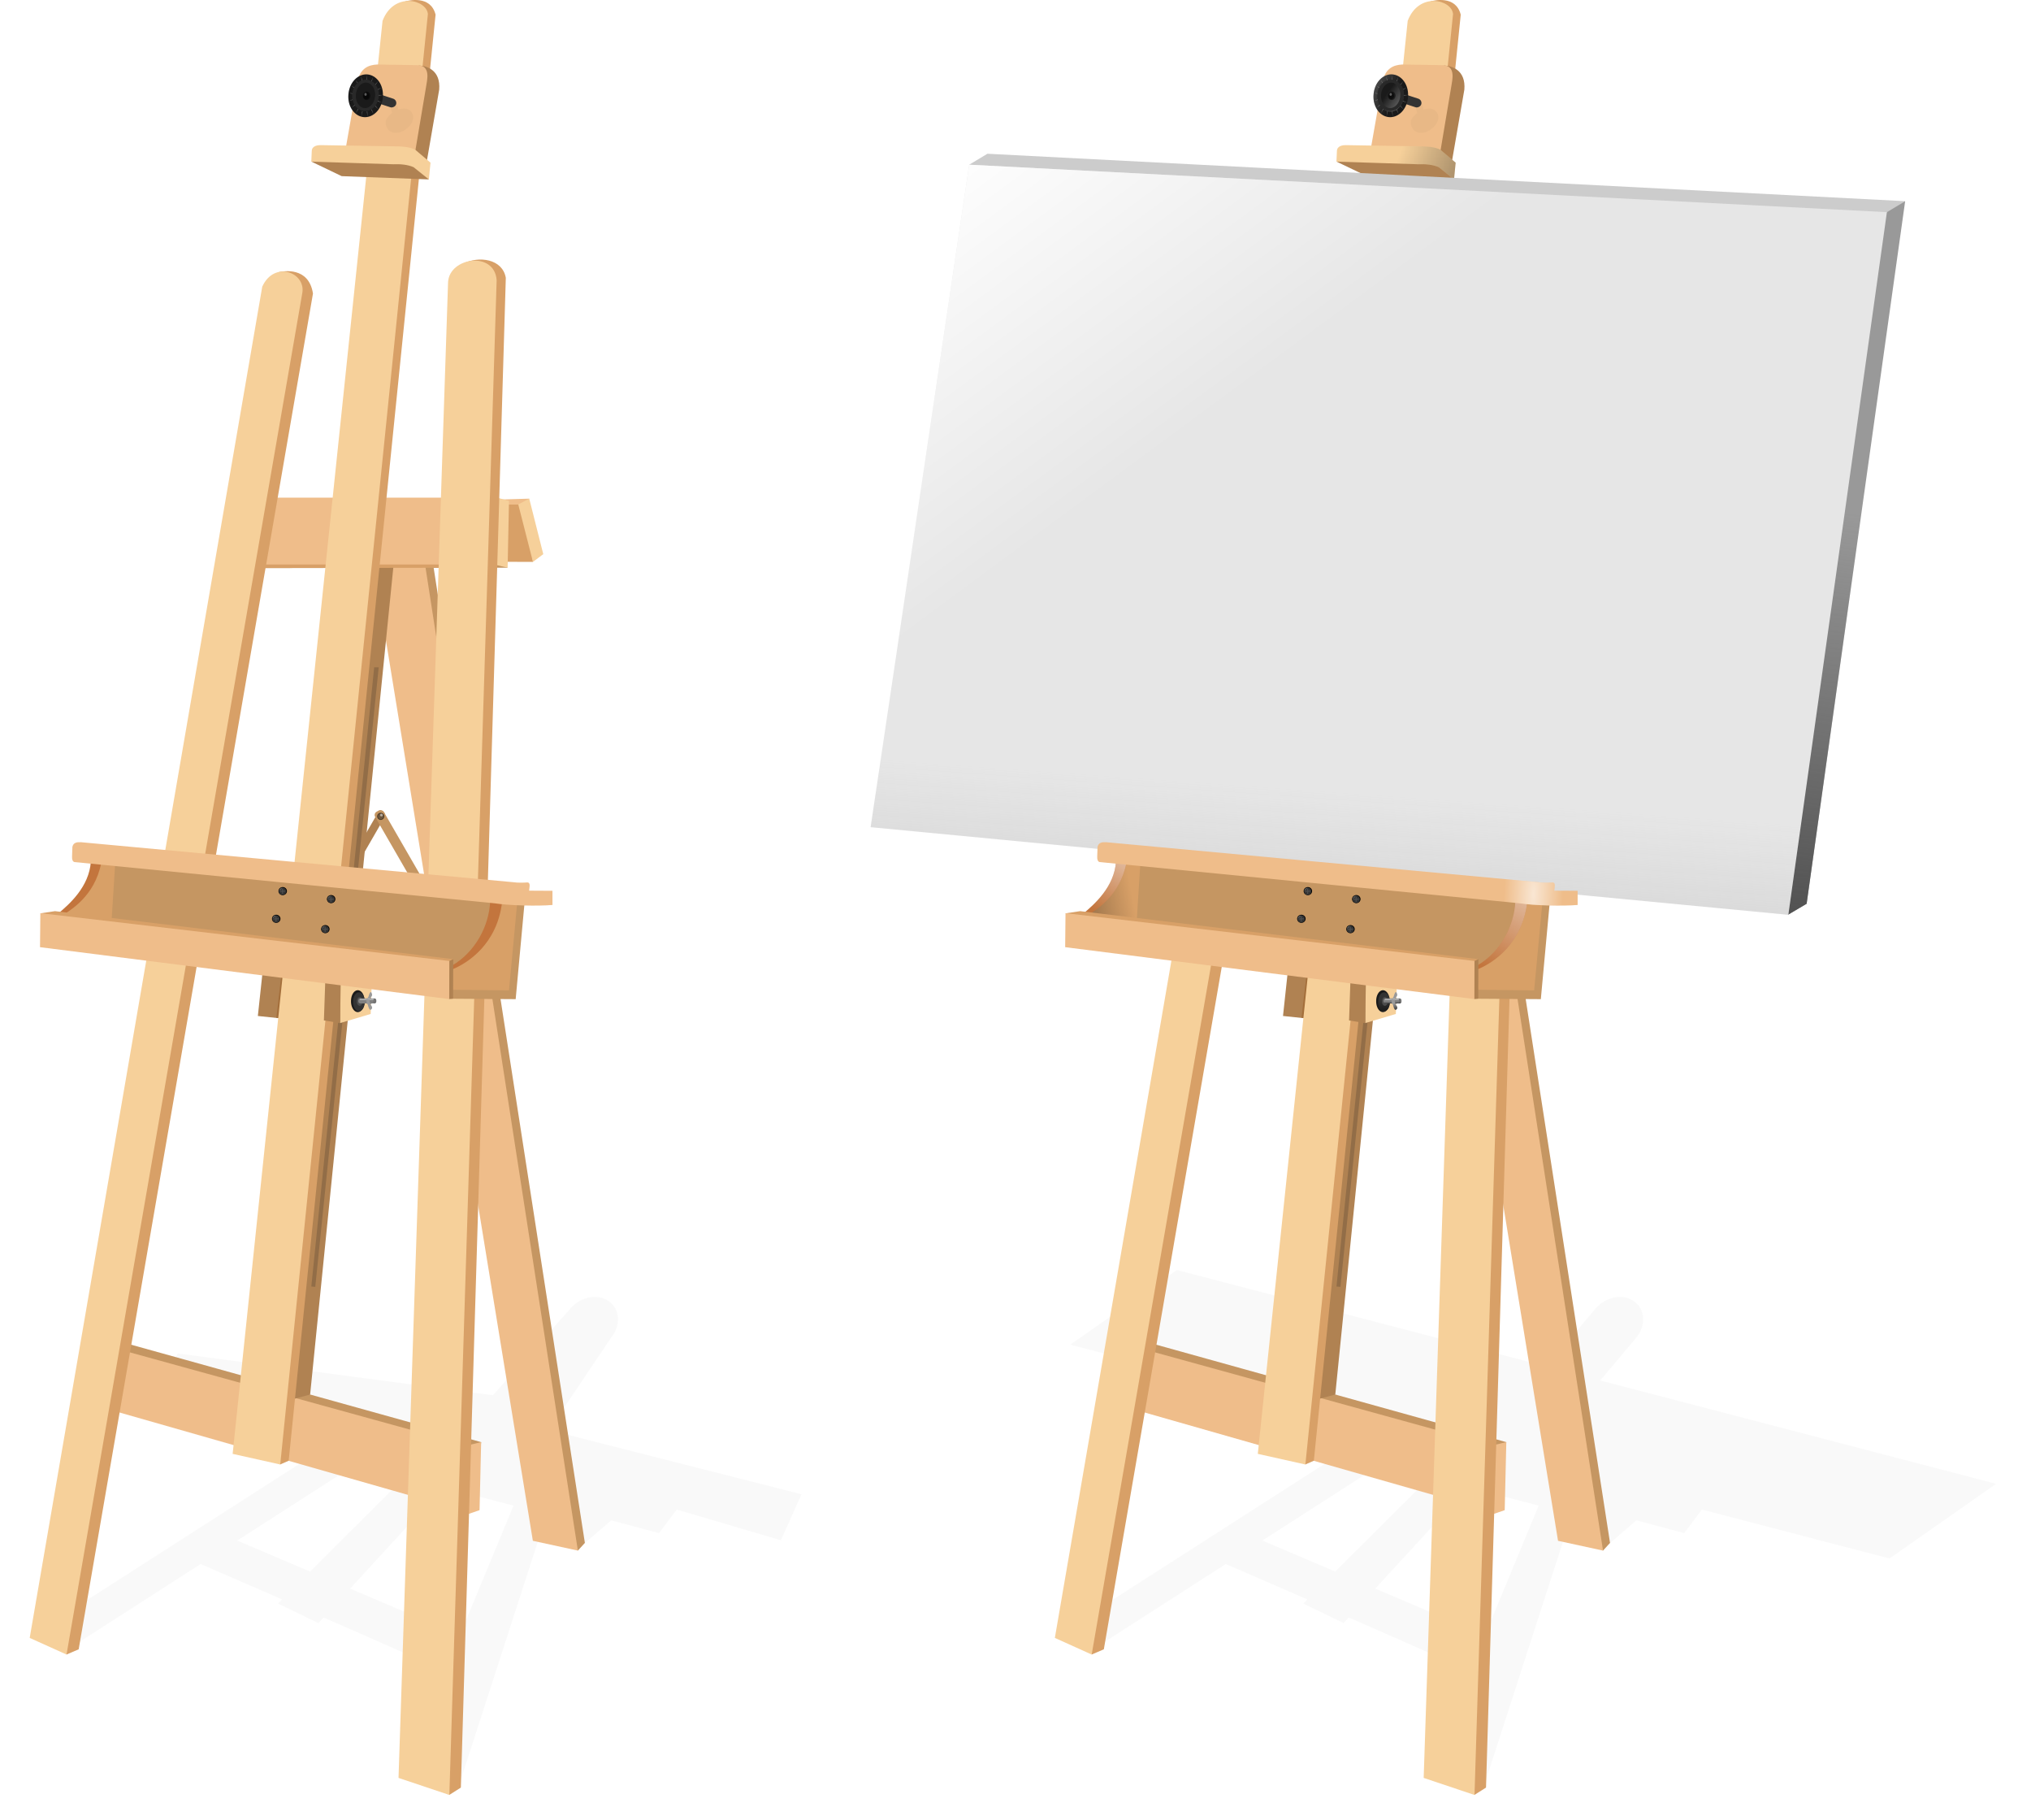 <svg xmlns="http://www.w3.org/2000/svg" xmlns:xlink="http://www.w3.org/1999/xlink" id="svg2" viewBox="0 0 1112.7 996.79" version="1.1"><defs id="defs4"><linearGradient id="linearGradient3214" y2="467.36" gradientUnits="userSpaceOnUse" y1="523.36" x2="324" x1="320"><stop id="stop3210" offset="0" stop-color="#b3b3b3"/><stop id="stop3212" offset="1" stop-color="#b3b3b3" stop-opacity="0"/></linearGradient><linearGradient id="linearGradient3994" y2="316.26" gradientUnits="userSpaceOnUse" y1="550.32" x2="619.43" x1="586.19"><stop id="stop3990" offset="0" stop-color="#4d4d4d"/><stop id="stop3992" offset="1" stop-color="#4d4d4d" stop-opacity="0"/></linearGradient><linearGradient id="linearGradient4134-4"><stop id="stop4136-5" offset="0" stop-color="#1a1a1a"/><stop id="stop4138-5" offset="1" stop-color="#1a1a1a" stop-opacity="0"/></linearGradient><linearGradient id="linearGradient4140-2" y2="584.42" xlink:href="#linearGradient4134-4" gradientUnits="userSpaceOnUse" y1="592.42" x2="353.75" x1="354.19"/><linearGradient id="linearGradient4105-4"><stop id="stop4107-8" offset="0" stop-color="#000"/><stop id="stop4109-8" offset="1" stop-color="#000" stop-opacity="0"/></linearGradient><linearGradient id="linearGradient4111-9" y2="585.73" xlink:href="#linearGradient4105-4" gradientUnits="userSpaceOnUse" y1="587.54" gradientTransform="translate(64.316 101.98) scale(.821)" x2="358.28" x1="358.28"/><linearGradient id="linearGradient4121-1" y2="586.71" xlink:href="#linearGradient4105-4" gradientUnits="userSpaceOnUse" y1="593.5" gradientTransform="translate(64.316 101.98) scale(.821)" x2="362.23" x1="363.59"/><linearGradient id="linearGradient3204" y2="278.79" gradientUnits="userSpaceOnUse" y1="114.03" x2="237.59" x1="115.97"><stop id="stop3200" offset="0" stop-color="#fff"/><stop id="stop3202" offset="1" stop-color="#fff" stop-opacity="0"/></linearGradient><linearGradient id="linearGradient3956" y2="562.78" xlink:href="#linearGradient4142" gradientUnits="userSpaceOnUse" y1="524.68" x2="409.41" x1="432.84"/><linearGradient id="linearGradient3946" y2="531.75" xlink:href="#linearGradient4142" gradientUnits="userSpaceOnUse" y1="505.42" x2="195.43" x1="212.84"/><linearGradient id="linearGradient3930" y2="530.61" xlink:href="#linearGradient4105-4" gradientUnits="userSpaceOnUse" y1="534.99" x2="218.75" x1="196"/><linearGradient id="linearGradient3151" y2="115.86" xlink:href="#linearGradient4105-4" gradientUnits="userSpaceOnUse" y1="123.86" gradientTransform="rotate(4.736 357.545 123.833)" x2="364.12" x1="393.75"/><linearGradient id="linearGradient4170" y2="88.374" xlink:href="#linearGradient4142" gradientUnits="userSpaceOnUse" y1="85.977" x2="358.47" x1="350.08"/><linearGradient id="linearGradient4152" y2="87.979" xlink:href="#linearGradient4142" gradientUnits="userSpaceOnUse" y1="91.537" x2="355.36" x1="362.94"/><linearGradient id="linearGradient4142"><stop id="stop4144" offset="0" stop-color="#fff"/><stop id="stop4146" offset="1" stop-color="#fff" stop-opacity="0"/></linearGradient><filter id="filter12637" color-interpolation-filters="sRGB"><feGaussianBlur id="feGaussianBlur12639" stdDeviation="7.949"/></filter><filter id="filter4039" height="1.624" width="1.624" color-interpolation-filters="sRGB" y="-.312" x="-.312"><feGaussianBlur id="feGaussianBlur4041" stdDeviation=".196"/></filter><radialGradient id="radialGradient3966" cx="443.49" xlink:href="#linearGradient4142" gradientUnits="userSpaceOnUse" cy="596.55" r="131.6" gradientTransform="matrix(.123 .005 -.015 .411 391.81 276.34)"/></defs><g id="layer11" transform="translate(488.94 87.838)"><path id="rect12039" d="M155.81 607.84l-58.438 40.938 120.19 31.344-22.031 15.438 49.781 13L91.782 807l21.062 6.781 69.781-44.844a23688.25 23688.25 0 0144.625 19.375l-2.25 2.25 22.156 10.72 2.813-3.063c30.596 13.37 60.112 26.404 66.375 29.594l-23.5 56.688 31.438 5.375 43.53-134.56 25.22 2.219 14.546-12.523 26.204 6.997 9.688-12.912 102.78 26.812 58.438-40.938-216.91-56.6 19.53-23.19c5.634-6.684 5.238-15.652-.907-20.125-6.144-4.473-15.646-2.684-21.28 4l-26.689 31.656zm111.78 106.53l26.844 7-51.844 51.656-39.906-16.969zm47.938 12.531l38.5 10.031-29.438 71.031-60.062-25.594z" opacity=".15" filter="url(#filter12637)" fill-rule="evenodd" fill="#1a1a1a"/></g><g id="layer1" transform="translate(488.94 87.838)"><g id="g3297" transform="translate(-86.19 -121.85)"><g id="layer5"><path id="path3854" d="M473.24 882.02l2.234 1.395 3.845-4.21-84.31-543.59-10.75 3.125 9.5 49.75 77.537 486.39z" fill="#c59662"/><path id="path3869" d="M223.27 778.54l1.591-9.546L422.501 824l-1.139 9.187-194.91-49.52z" fill="#c59662"/><path id="path3864" d="M303.61 345.19l133.38-.202-1.623-2.096-132.01-2.577z" fill="#c59662"/><rect id="rect4092" ry="2.033" transform="rotate(30)" height="80.257" width="4.419" y="230.18" x="556.51" fill="#b08252"/><rect id="rect4094" ry="2.033" transform="rotate(-30)" height="80.257" width="5.48" y="597.15" x="74.853" fill="#c59662"/><path id="path4096" d="M369.233 481.2a1.759 1.759 0 11-3.518 0 1.759 1.759 0 113.518 0z" opacity=".509" stroke="#000" stroke-width=".42" fill="#1a1a1a"/><path id="path4098" d="M483.69 475.21a2.094 2.094 0 11-4.188 0 2.094 2.094 0 114.188 0z" transform="translate(200.75 315.61) scale(.347)" opacity=".509" fill="#fff"/></g><g id="g3796"><path id="path3911" d="M447.84 309.13l.996-1.96-18.184.538-.031 4.781 15.53.594z" fill="#efbd8a"/><path id="rect3908" d="M431.83 310.4h16.087l2.97 31.397-16.092-.023z" fill="#d8a067"/><path id="rect3905" d="M442.83 310.34l6.01-3.182 7.69 30.406-5.657 4.243z" fill="#f6d09a"/><path id="rect3874" d="M430.12 306.36l7.625 2-.75 36.625-6.875-1.625z" fill="#f6d09a"/><path id="path3804" d="M219.82 772.01l194.75 53.696-1.018 36.089-203.73-58.179z" fill="#efbd8a"/><path id="path3806" d="M360.12 322.27l28.32-.462 87.041 561.6-24.657-5.357z" fill="#efbd8a"/><path id="path3927" d="M328.8 797.93l46.67-463.99-15.2-3.18-49.94 472.08z" fill="#b08252"/><path id="rect3871" d="M414.62 825.86l7.875-1.875-.884 37.28-7.168 2.46z" fill="#efbd8a"/><path id="path3864-7" d="M303.61 345.19l123.38-.202-1.623-2.096-122.01-2.577z" fill="#d8a067"/><path id="rect3808" fill="#efbd8a" d="M294.46 306.62h135.53v36.618H294.46z"/><path id="rect3929" d="M363.89 399.58h2.475l-34.751 339.36-2.166-.177z" opacity=".2" fill="#1a1a1a"/></g><g id="layer4" fill="#d8a067"><path id="path3811" d="M404.73 1016.8l.277.375.055.051 6.316-3.996 24.625-827.03c-1.823-10.432-14.78-12.15-23.406-7.75l-12.195 831.8z"/><path id="path3813" d="M312.16 835.87l.227.371 4.657-2.042 80.483-792.14c-2.736-10.932-15.072-7.672-16.543-7.315l1.363 4.09-79.702 785.14z"/><path id="path3815" d="M195.34 940.34l6.654-2.85 128.36-742.67c-2.297-14.971-16.454-12.236-18.562-11.778l-118.75 744.87z"/></g><g id="layer2"><path id="path3137" d="M345.2 594.44l16.771-4.99.96-28.491-7.97-2.023-9.899 8.396z" fill="#f6d09a"/><path id="path3139" d="M303.79 556.77l-3.636 33.786 13.359 1.405s6.364-18.839 6.364-21.579 1.325-13.965-.089-14.054c-1.414-.088-15.998.442-15.998.442z" fill="#b08252"/><path id="path3909" d="M314.21 557.77l-3.928 33.786 14.43 1.405s6.873-18.839 6.873-21.579 1.432-13.965-.096-14.054c-1.527-.088-17.28.442-17.28.442z" fill="#a46f3b"/><path id="rect2997" d="M368.47 45.442c6.123-16.097 24.048-11.711 24.844-3.788l-80.901 794.59-26.067-5.82z" fill="#f6d09a"/><path id="rect3780" d="M302.56 191.06c6.567-14.485 23.765-7.825 21.979 3.283l-129.2 746.01-20.179-9.107z" fill="#f6d09a"/><path id="rect3782" d="M404.37 188.5c.816-13.573 25.427-17.139 26.615-1.026l-25.916 829.8-27.847-9.343z" fill="#f6d09a"/><path id="path4106" d="M388.26 69.879c4.707.223 12.12 2.69 11.247 13.235l-7.052 40.744-9.933-6.666 7.039-41.06z" fill="#b08252"/><path id="path4100" d="M347.71 118.58l7.109-40.449c1.687-6.754 5.919-8.535 10.66-8.784l21.636.348c8.308-.191 5.586 8.78 5.246 11.61l-6.584 39.188z" fill="#efbd8a"/><path id="path4104" d="M329.42 122.51l16.664 7.992 47.758 1.793-3.535-7.998-25.89-2.396-33.03.027z" fill="#b08252"/><path id="path4102" d="M329.44 122.56l.261-5.997c.214-2.813 3.532-3.08 4.953-3.048l38.617.627c5.434-.014 10.288.248 13.228 1.983l8.246 6.992-.895 9.194-8.35-6.71c-3.101-1.4-7.29-1.797-11.189-1.61z" fill="#f6d09a"/><path id="rect4186" d="M371.04 104.22c1.717 3.052 6.141 3.434 9.867.853 3.726-2.58 5.397-6.16 3.68-9.213-1.344-2.39-4-3.01-7.461-1.837l-1.103-3.967c-.29-1.035-1.318-1.55-2.323-1.147-1.006.403-1.587 1.546-1.297 2.581l1.254 4.442c-3.808 3.012-4.246 5.392-2.617 8.288z" opacity=".03" fill-rule="evenodd" fill="#000"/><rect id="rect4184" ry="2.469" transform="rotate(-71.909)" height="22.25" width="4.938" y="363.36" x="27.572" fill-rule="evenodd" fill="#333"/><path id="path4110" d="M362.75 89.504a5.79 8.971 0 11-11.579 0 5.79 8.971 0 1111.579 0z" transform="matrix(1.628 .135 -.107 1.286 -212.35 -76.813)" fill="#1a1a1a"/><path id="path4162" d="M362.75 89.504a5.79 8.971 0 11-11.579 0 5.79 8.971 0 1111.579 0z" transform="matrix(1.628 .135 -.107 1.286 -212.35 -76.813)" opacity=".233" fill="url(#linearGradient4170)"/><path id="path4158" d="M353.51 84.024l8.483 7.8-3.914-10.763L363.17 91.4l.238-11.45 1.014 11.48 4.359-10.592-3.202 11.071 7.89-8.301-6.984 9.166 10.356-4.89-9.824 6.024 11.423-.819-11.337 2.07 10.948 3.362-11.319-2.167 8.994 7.09-9.772-6.108 5.825 9.86-6.905-9.226 1.87 11.3-3.106-11.099-2.338 11.211 1.112-11.47-6.23 9.61 5.181-10.294-9.28 6.71 8.549-7.727-11.078 2.904 10.764-4.117-11.38-1.293 11.525.05-10.144-5.318 10.728 4.21z" transform="matrix(.628 .052 -.064 .777 136.95 -5.97)" opacity=".376" fill-rule="evenodd" fill="#fff"/><path id="path4160" d="M362.75 89.504a5.79 8.971 0 11-11.579 0 5.79 8.971 0 1111.579 0z" transform="matrix(1.206 .1 -.079 .953 -64.251 -34.511)" fill-rule="evenodd" fill="#1a1a1a" stroke-opacity="0"/><path id="path4112" d="M362.75 89.504a5.79 8.971 0 11-11.579 0 5.79 8.971 0 1111.579 0z" transform="matrix(1.206 .1 -.079 .953 -64.251 -34.511)" opacity=".31" fill-rule="evenodd" fill="url(#linearGradient4152)"/><path id="path4174" d="M362.75 89.504a5.79 8.971 0 11-11.579 0 5.79 8.971 0 1111.579 0z" transform="matrix(1.08 .089 -.071 .853 -20.04 -21.882)" stroke="#292929" stroke-width="1.859" fill="none"/><path id="path4182" d="M358.25 87.612a1.047 1.406 0 11-2.094 0 1.047 1.406 0 112.094 0z" transform="matrix(1.954 .162 -.137 1.65 -326.23 -115.94)" opacity=".494" fill-rule="evenodd" fill="#000"/><path id="path4178" d="M358.25 87.612a1.047 1.406 0 11-2.094 0 1.047 1.406 0 112.094 0z" transform="matrix(1.413 .117 -.105 1.262 -135.96 -65.813)" opacity=".494" fill-rule="evenodd" fill="#000"/><path id="path4180" d="M358.25 87.612a1.047 1.406 0 11-2.094 0 1.047 1.406 0 112.094 0z" transform="matrix(.62 .051 -.046 .554 141.73 18.958)" opacity=".486" fill-rule="evenodd" fill="#b3b3b3"/><path id="path3135" d="M329.44 122.56l.261-5.997c.214-2.813 3.532-3.08 4.953-3.048l38.617.627c5.434-.014 10.288.248 13.228 1.983l8.246 6.992-.895 9.194-8.35-6.71c-3.101-1.4-7.29-1.797-11.189-1.61z" opacity=".286" fill="url(#linearGradient3151)"/><path id="rect3134" d="M337.32 564.59l8.36-.354-.477 30.23-8.858-1.47z" fill-rule="evenodd" fill="#b08252"/><path id="path4085" d="M370.3 585.05a1.094 2.43 0 11-2.188 0 1.094 2.43 0 112.188 0z" transform="matrix(.92 0 0 .735 22.027 152.42)" fill-rule="evenodd" fill="#999"/><path id="path4076" d="M358.59 585.63a3.89 6.143 0 11-7.778 0 3.89 6.143 0 117.778 0z" transform="translate(16.527 23.755) scale(.954)" fill-rule="evenodd" fill="#1a1a1a"/><path id="path4074" d="M358.59 585.63a3.89 6.143 0 11-7.778 0 3.89 6.143 0 117.778 0z" transform="translate(64.316 101.98) scale(.821)" fill-rule="evenodd" fill="#333"/><path id="path4132" d="M358.59 585.63a3.89 6.143 0 11-7.778 0 3.89 6.143 0 117.778 0z" transform="translate(64.316 101.98) scale(.821)" fill-rule="evenodd" fill="url(#linearGradient4140-2)"/><path id="path4080" d="M358 585.77a1.938 2.844 0 11-3.875 0 1.938 2.844 0 113.875 0z" transform="translate(63.65 101.67) scale(.821)" fill-rule="evenodd" fill="#4d4d4d"/><rect id="rect4078" ry="1.033" height="2.756" width="9.846" y="580.93" x="355.19" fill-rule="evenodd" fill="gray"/><rect id="rect4103" ry="1.033" height="2.756" width="9.846" y="580.93" x="355.19" fill-rule="evenodd" fill="url(#linearGradient4111-9)"/><rect id="rect4087" ry=".245" height=".49" width="7.677" y="581.25" x="355.96" fill-rule="evenodd" fill="#ccc"/><path id="path4082" d="M361.38 582.42c0 .934.588 1.357.403 1.608-.186.25 2.128 1.952.269 3.064-1.111.664-1.573-3.083-1.887-3.064-.311.018-.529-.841-.516-1.723.015-1.024.453-1.715.794-1.705.3.01 1.078-4.441 1.976-2.757 1.012 1.9-.673 2.446-.487 2.732.186.286-.552.732-.552 1.845z" fill-rule="evenodd" fill="#999"/><path id="path4113" d="M361.38 582.42c0 .934.588 1.357.403 1.608-.186.25 2.128 1.952.269 3.064-1.111.664-1.573-3.083-1.887-3.064-.311.018-.529-.841-.516-1.723.015-1.024.453-1.715.794-1.705.3.01 1.078-4.441 1.976-2.757 1.012 1.9-.673 2.446-.487 2.732.186.286-.552.732-.552 1.845z" fill-rule="evenodd" fill="url(#linearGradient4121-1)"/><rect id="rect4089" ry=".158" height=".316" width="1.441" y="580.95" x="360.15" fill-rule="evenodd" fill="#ccc"/><path id="path4123" d="M364.95 582.29c0 .675-.342 1.212-.67 1.212-.327 0-.506-.512-.506-1.186 0-.675.21-1.2.538-1.2.328 0 .638.5.638 1.174z" opacity=".682" stroke="#000" stroke-width=".11" fill="none"/></g><g id="layer7"><path id="path4236" d="M630.75 150.46l1.746-.7 8.422-5.359.09-.18-502.79-25.987-10.004 6.023.656 1.844 23.125 4.265 440 46z" fill="#ccc"/><path id="path4234" d="M576.97 535.02l10.062-5.938 53.973-384.86-11.104 6.69-60.65 371.95z" fill="#999"/><path id="path3986" d="M576.97 535.02l10.062-5.938 53.973-384.86-11.104 6.69-60.65 371.95z" fill="url(#linearGradient3994)"/><path id="rect4229" d="M128.23 124.23l502.77 26-54 384.9-502.77-48z" fill-rule="evenodd" stroke-width="0" fill="#e6e6e6"/><path id="path3196" d="M128.23 124.23l502.77 26-54 384.9-502.77-48z" fill-rule="evenodd" stroke-width="0" fill="url(#linearGradient3204)"/><path id="path3206" d="M128.23 124.23l502.77 26-54 384.9-502.77-48z" opacity=".25" fill-rule="evenodd" stroke-width="0" fill="url(#linearGradient3214)"/></g><g id="layer6"><path id="path4212" d="M433.94 528.35c-2.777 22.783-18.586 33.096-27.047 36.593l-.424-1.972c12.685-7.283 20.434-21.696 20.974-35.417z" fill="#c99546"/><path id="path4218" d="M217.26 504.35l219.03 21.036-7.955 40.482-67.175-.884-146.02-18.208z" fill="#c59662"/><path id="path4216" d="M430.27 525.74l14.319 2.121-5.303 50.205-33.411.884.707-15.556 4.861-2.033 14.054-13.347z" fill="#d8a067"/><path id="path4220" d="M222 506.99l-2.438 38.5-30-6.688 8.125-7.75 9.5-11.938 5.063-14.938z" fill="#d8a067"/><path id="path3922" d="M222 506.99l-2.438 38.5-30-6.688 8.125-7.75 9.5-11.938 5.063-14.938z" opacity=".25" fill="url(#linearGradient3930)"/><path id="path4222" d="M208.67 505.93c-.91 13.97-11.984 23.506-17.791 28.43l3.458.354c2.745-2.138 16.376-9.47 19.98-27.854z" fill="#c3753d"/><path id="path3938" d="M208.67 505.93c-.91 13.97-11.984 23.506-17.791 28.43l3.458.354c2.745-2.138 16.376-9.47 19.98-27.854z" opacity=".5" fill="url(#linearGradient3946)"/><path id="path4206" d="M181.06 534.32l7.955-1.193 218.22 26.302-2.175 1.185-3.602 2.786-218.23-25.367z" fill="#d8a067"/><path id="path4210" d="M407.09 581.11l34.317.232 4.906-53.254-4.008-.21-4.566 48.647-31.157-.322-.088 4.034z" fill="#c59662"/><path id="path4224" d="M433.94 528.35c-2.777 22.783-18.586 33.096-27.047 36.593l-.424-1.972c12.685-7.283 20.434-21.696 20.974-35.417z" fill="#c3753d"/><path id="path3948" d="M433.94 528.35c-2.777 22.783-18.586 33.096-27.047 36.593l-.424-1.972c12.685-7.283 20.434-21.696 20.974-35.417z" opacity=".5" fill="url(#linearGradient3956)"/><path id="path4208" d="M407.2 559.4l-.084 21.729-2.12.157-3.25-4.734.938-13.75 2.224-2.258z" fill="#b08252"/><path id="path4204" d="M181 534.24l-.188 18.625 224.19 28.438.063-20.875z" fill="#efbd8a"/><path id="path4202" d="M461.56 521.98l.015 7.766c-7.944.705-24.11.323-31.835-.927l-230.12-22.58c-.904-.31-1.345-1.316-1.25-3.125l.188-5.25c.582-2.3 2.323-2.61 4.687-2.5l237.04 21.925c1.929.341 5.535.256 7.273.123 2.303-.179 1.3 2.724 1.215 4.497z" fill="#efbd8a"/><path id="path3958" d="M461.56 521.98l.015 7.766c-7.944.705-24.11.323-31.835-.927l-230.12-22.58c-.904-.31-1.345-1.316-1.25-3.125l.188-5.25c.582-2.3 2.323-2.61 4.687-2.5l237.04 21.925c1.929.341 5.535.256 7.273.123 2.303-.179 1.3 2.724 1.215 4.497z" opacity=".624" fill="url(#radialGradient3966)"/><path id="path3914" d="M307.81 520.74a2 2 0 11-4 0 2 2 0 114 0z" transform="matrix(1.156 0 0 1.109 -39.742 -55.347)" fill-rule="evenodd" fill="#000"/><path id="path3912" d="M307.81 520.74a2 2 0 11-4 0 2 2 0 114 0z" transform="translate(7.875 1.5)" fill-rule="evenodd" fill="#333"/><rect id="rect3916" ry=".281" height="3.063" width=".563" y="520.67" x="313.38" fill-rule="evenodd" fill="#4d4d4d"/><rect id="rect3918" ry=".281" transform="rotate(87.116)" height="3.063" width=".563" y="-288.52" x="537.04" fill-rule="evenodd" fill="#4d4d4d"/><path id="path3920" d="M306.38 519.88a1.008.344 0 11-2.016 0 1.008.344 0 112.016 0z" transform="rotate(-44.972 310.395 511.724)" opacity=".416" filter="url(#filter4039)" fill-rule="evenodd" fill="#fff"/><path id="path4043" d="M307.81 520.74a2 2 0 11-4 0 2 2 0 114 0z" transform="matrix(1.156 0 0 1.109 -13.206 -50.964)" fill-rule="evenodd" fill="#000"/><path id="path4045" d="M307.81 520.74a2 2 0 11-4 0 2 2 0 114 0z" transform="translate(34.411 5.883)" fill-rule="evenodd" fill="#333"/><rect id="rect4047" ry=".281" height="3.063" width=".563" y="525.06" x="339.91" fill-rule="evenodd" fill="#4d4d4d"/><rect id="rect4049" transform="rotate(87.116)" ry=".281" height="3.063" width=".563" y="-314.8" x="542.76" fill-rule="evenodd" fill="#4d4d4d"/><path id="path4051" d="M306.38 519.88a1.008.344 0 11-2.016 0 1.008.344 0 112.016 0z" transform="rotate(-44.972 328.968 481.86)" opacity=".416" filter="url(#filter4039)" fill-rule="evenodd" fill="#fff"/><path id="path4053" d="M307.81 520.74a2 2 0 11-4 0 2 2 0 114 0z" transform="matrix(1.156 0 0 1.109 -43.297 -40.187)" fill-rule="evenodd" fill="#000"/><path id="path4055" d="M307.81 520.74a2 2 0 11-4 0 2 2 0 114 0z" transform="translate(4.32 16.66)" fill-rule="evenodd" fill="#333"/><rect id="rect4057" ry=".281" height="3.063" width=".563" y="535.83" x="309.82" fill-rule="evenodd" fill="#4d4d4d"/><rect id="rect4059" ry=".281" transform="rotate(87.116)" height="3.063" width=".563" y="-284.2" x="552.01" fill-rule="evenodd" fill="#4d4d4d"/><path id="path4061" d="M306.38 519.88a1.008.344 0 11-2.016 0 1.008.344 0 112.016 0z" transform="rotate(-44.972 326.928 523.605)" opacity=".416" filter="url(#filter4039)" fill-rule="evenodd" fill="#fff"/><path id="path4063" d="M307.81 520.74a2 2 0 11-4 0 2 2 0 114 0z" transform="matrix(1.156 0 0 1.109 -16.388 -34.524)" fill-rule="evenodd" fill="#000"/><path id="path4065" d="M307.81 520.74a2 2 0 11-4 0 2 2 0 114 0z" transform="translate(31.229 22.323)" fill-rule="evenodd" fill="#333"/><rect id="rect4067" ry=".281" height="3.063" width=".563" y="541.5" x="336.73" fill-rule="evenodd" fill="#4d4d4d"/><rect id="rect4069" transform="rotate(87.116)" ry=".281" height="3.063" width=".563" y="-310.79" x="559.02" fill-rule="evenodd" fill="#4d4d4d"/><path id="path4071" d="M306.38 519.88a1.008.344 0 11-2.016 0 1.008.344 0 112.016 0z" transform="rotate(-44.972 347.232 493.934)" opacity=".416" filter="url(#filter4039)" fill-rule="evenodd" fill="#fff"/></g></g></g><g id="g5842" transform="translate(488.94 87.838)"><path id="path5844" d="M-391.55 653.56l-9.866 19.509 57.33 7.058-22.031 15.438 49.78 13-153.53 98.438 21.063 6.781 69.78-44.844a23688.25 23688.25 0 0144.626 19.375l-2.25 2.25 22.156 10.72 2.812-3.063c30.596 13.37 60.112 26.404 66.375 29.594l-23.5 56.688 31.438 5.375 43.531-134.56 25.22 2.219 14.545-12.523 26.204 6.997 9.688-12.912 57.067 16.812 11.295-25.223-138.33-35.165 33.817-50.33c5.635-6.684 5.239-15.652-.906-20.125-6.145-4.473-15.646-2.684-21.28 4l-42.403 47.371zm97.496 60.817l26.844 7-51.844 51.656-39.906-16.969zm47.938 12.531l38.5 10.031-29.438 71.031-60.062-25.594z" opacity=".15" filter="url(#filter12637)" fill-rule="evenodd" fill="#1a1a1a"/></g><g id="g5632" transform="translate(488.94 87.838)"><g id="g5634" transform="translate(-647.83 -121.85)"><g id="g5636"><path id="path5638" d="M473.24 882.02l2.234 1.395 3.845-4.21-84.31-543.59-10.75 3.125 9.5 49.75 77.537 486.39z" fill="#c59662"/><path id="path5640" d="M223.27 778.54l1.591-9.546L422.501 824l-1.139 9.187-194.91-49.52z" fill="#c59662"/><path id="path5642" d="M303.61 345.19l133.38-.202-1.623-2.096-132.01-2.577z" fill="#c59662"/><rect id="rect5644" transform="rotate(30)" ry="2.033" height="80.257" width="4.419" y="230.18" x="556.51" fill="#b08252"/><rect id="rect5646" transform="rotate(-30)" ry="2.033" height="80.257" width="5.48" y="597.15" x="74.853" fill="#c59662"/><path id="path5648" d="M369.233 481.2a1.759 1.759 0 11-3.518 0 1.759 1.759 0 113.518 0z" opacity=".509" stroke="#000" stroke-width=".42" fill="#1a1a1a"/><path id="path5650" d="M483.69 475.21a2.094 2.094 0 11-4.188 0 2.094 2.094 0 114.188 0z" transform="translate(200.75 315.61) scale(.347)" opacity=".509" fill="#fff"/></g><g id="g5652"><path id="path5654" d="M447.84 309.13l.996-1.96-18.184.538-.031 4.781 15.53.594z" fill="#efbd8a"/><path id="path5656" d="M431.83 310.4h16.087l2.97 31.397-16.092-.023z" fill="#d8a067"/><path id="path5658" d="M442.83 310.34l6.01-3.182 7.69 30.406-5.657 4.243z" fill="#f6d09a"/><path id="path5660" d="M430.12 306.36l7.625 2-.75 36.625-6.875-1.625z" fill="#f6d09a"/><path id="path5662" d="M219.82 772.01l194.75 53.696-1.018 36.089-203.73-58.179z" fill="#efbd8a"/><path id="path5664" d="M360.12 322.27l28.32-.462 87.041 561.6-24.657-5.357z" fill="#efbd8a"/><path id="path5666" d="M328.8 797.93l46.67-463.99-15.2-3.18-49.94 472.08z" fill="#b08252"/><path id="path5668" d="M414.62 825.86l7.875-1.875-.884 37.28-7.168 2.46z" fill="#efbd8a"/><path id="path5670" d="M303.61 345.19l123.38-.202-1.623-2.096-122.01-2.577z" fill="#d8a067"/><path id="rect5672" fill="#efbd8a" d="M294.46 306.62h135.53v36.618H294.46z"/><path id="path5674" d="M363.89 399.58h2.475l-34.751 339.36-2.166-.177z" opacity=".2" fill="#1a1a1a"/></g><g id="g5676" fill="#d8a067"><path id="path5678" d="M404.73 1016.8l.277.375.055.051 6.316-3.996 24.625-827.03c-1.823-10.432-14.78-12.15-23.406-7.75l-12.195 831.8z"/><path id="path5680" d="M312.16 835.87l.227.371 4.657-2.042 80.483-792.14c-2.736-10.932-15.072-7.672-16.543-7.315l1.363 4.09-79.702 785.14z"/><path id="path5682" d="M195.34 940.34l6.654-2.85 128.36-742.67c-2.297-14.971-16.454-12.236-18.562-11.778l-118.75 744.87z"/></g><g id="g5684"><path id="path5686" d="M345.2 594.44l16.771-4.99.96-28.491-7.97-2.023-9.899 8.396z" fill="#f6d09a"/><path id="path5688" d="M303.79 556.77l-3.636 33.786 13.359 1.405s6.364-18.839 6.364-21.579 1.325-13.965-.089-14.054c-1.414-.088-15.998.442-15.998.442z" fill="#b08252"/><path id="path5690" d="M314.21 557.77l-3.928 33.786 14.43 1.405s6.873-18.839 6.873-21.579 1.432-13.965-.096-14.054c-1.527-.088-17.28.442-17.28.442z" fill="#a46f3b"/><path id="path5692" d="M368.47 45.442c6.123-16.097 24.048-11.711 24.844-3.788l-80.901 794.59-26.067-5.82z" fill="#f6d09a"/><path id="path5694" d="M302.56 191.06c6.567-14.485 23.765-7.825 21.979 3.283l-129.2 746.01-20.179-9.107z" fill="#f6d09a"/><path id="path5696" d="M404.37 188.5c.816-13.573 25.427-17.139 26.615-1.026l-25.916 829.8-27.847-9.343z" fill="#f6d09a"/><path id="path5698" d="M388.26 69.879c4.707.223 12.12 2.69 11.247 13.235l-7.052 40.744-9.933-6.666 7.039-41.06z" fill="#b08252"/><path id="path5700" d="M347.71 118.58l7.109-40.449c1.687-6.754 5.919-8.535 10.66-8.784l21.636.348c8.308-.191 5.586 8.78 5.246 11.61l-6.584 39.188z" fill="#efbd8a"/><path id="path5702" d="M329.42 122.51l16.664 7.992 47.758 1.793-3.535-7.998-25.89-2.396-33.03.027z" fill="#b08252"/><path id="path5704" d="M329.44 122.56l.261-5.997c.214-2.813 3.532-3.08 4.953-3.048l38.617.627c5.434-.014 10.288.248 13.228 1.983l8.246 6.992-.895 9.194-8.35-6.71c-3.101-1.4-7.29-1.797-11.189-1.61z" fill="#f6d09a"/><path id="path5706" d="M371.04 104.22c1.717 3.052 6.141 3.434 9.867.853 3.726-2.58 5.397-6.16 3.68-9.213-1.344-2.39-4-3.01-7.461-1.837l-1.103-3.967c-.29-1.035-1.318-1.55-2.323-1.147-1.006.403-1.587 1.546-1.297 2.581l1.254 4.442c-3.808 3.012-4.246 5.392-2.617 8.288z" opacity=".03" fill-rule="evenodd" fill="#000"/><rect id="rect5708" transform="rotate(-71.909)" ry="2.469" height="22.25" width="4.938" y="363.36" x="27.572" fill-rule="evenodd" fill="#333"/><path id="path5710" d="M362.75 89.504a5.79 8.971 0 11-11.579 0 5.79 8.971 0 1111.579 0z" transform="matrix(1.628 .135 -.107 1.286 -212.35 -76.813)" fill="#1a1a1a"/><path id="path5712" d="M362.75 89.504a5.79 8.971 0 11-11.579 0 5.79 8.971 0 1111.579 0z" transform="matrix(1.628 .135 -.107 1.286 -212.35 -76.813)" opacity=".233" fill="url(#linearGradient4170)"/><path id="path5714" transform="matrix(.628 .052 -.064 .777 136.95 -5.97)" d="M353.51 84.024l8.483 7.8-3.914-10.763L363.17 91.4l.238-11.45 1.014 11.48 4.359-10.592-3.202 11.071 7.89-8.301-6.984 9.166 10.356-4.89-9.824 6.024 11.423-.819-11.337 2.07 10.948 3.362-11.319-2.167 8.994 7.09-9.772-6.108 5.825 9.86-6.905-9.226 1.87 11.3-3.106-11.099-2.338 11.211 1.112-11.47-6.23 9.61 5.181-10.294-9.28 6.71 8.549-7.727-11.078 2.904 10.764-4.117-11.38-1.293 11.525.05-10.144-5.318 10.728 4.21z" opacity=".376" fill-rule="evenodd" fill="#fff"/><path id="path5716" d="M362.75 89.504a5.79 8.971 0 11-11.579 0 5.79 8.971 0 1111.579 0z" transform="matrix(1.206 .1 -.079 .953 -64.251 -34.511)" fill-rule="evenodd" fill="#1a1a1a" stroke-opacity="0"/><path id="path5718" d="M362.75 89.504a5.79 8.971 0 11-11.579 0 5.79 8.971 0 1111.579 0z" transform="matrix(1.206 .1 -.079 .953 -64.251 -34.511)" opacity=".31" fill="url(#linearGradient4152)" fill-rule="evenodd"/><path id="path5720" d="M362.75 89.504a5.79 8.971 0 11-11.579 0 5.79 8.971 0 1111.579 0z" transform="matrix(1.08 .089 -.071 .853 -20.04 -21.882)" stroke="#292929" stroke-width="1.859" fill="none"/><path id="path5722" d="M358.25 87.612a1.047 1.406 0 11-2.094 0 1.047 1.406 0 112.094 0z" transform="matrix(1.954 .162 -.137 1.65 -326.23 -115.94)" opacity=".494" fill-rule="evenodd" fill="#000"/><path id="path5724" d="M358.25 87.612a1.047 1.406 0 11-2.094 0 1.047 1.406 0 112.094 0z" transform="matrix(1.413 .117 -.105 1.262 -135.96 -65.813)" opacity=".494" fill-rule="evenodd" fill="#000"/><path id="path5726" d="M358.25 87.612a1.047 1.406 0 11-2.094 0 1.047 1.406 0 112.094 0z" transform="matrix(.62 .051 -.046 .554 141.73 18.958)" opacity=".486" fill-rule="evenodd" fill="#b3b3b3"/><path id="path5728" d="M329.44 122.56l.261-5.997c.214-2.813 3.532-3.08 4.953-3.048l38.617.627c5.434-.014 10.288.248 13.228 1.983l8.246 6.992-.895 9.194-8.35-6.71c-3.101-1.4-7.29-1.797-11.189-1.61z" opacity=".286" fill="url(#linearGradient3151)"/><path id="path5730" d="M337.32 564.59l8.36-.354-.477 30.23-8.858-1.47z" fill-rule="evenodd" fill="#b08252"/><path id="path5732" d="M370.3 585.05a1.094 2.43 0 11-2.188 0 1.094 2.43 0 112.188 0z" transform="matrix(.92 0 0 .735 22.027 152.42)" fill-rule="evenodd" fill="#999"/><path id="path5734" d="M358.59 585.63a3.89 6.143 0 11-7.778 0 3.89 6.143 0 117.778 0z" transform="translate(16.527 23.755) scale(.954)" fill-rule="evenodd" fill="#1a1a1a"/><path id="path5736" d="M358.59 585.63a3.89 6.143 0 11-7.778 0 3.89 6.143 0 117.778 0z" transform="translate(64.316 101.98) scale(.821)" fill-rule="evenodd" fill="#333"/><path id="path5738" d="M358.59 585.63a3.89 6.143 0 11-7.778 0 3.89 6.143 0 117.778 0z" transform="translate(64.316 101.98) scale(.821)" fill="url(#linearGradient4140-2)" fill-rule="evenodd"/><path id="path5740" d="M358 585.77a1.938 2.844 0 11-3.875 0 1.938 2.844 0 113.875 0z" transform="translate(63.65 101.67) scale(.821)" fill-rule="evenodd" fill="#4d4d4d"/><rect id="rect5742" ry="1.033" height="2.756" width="9.846" y="580.93" x="355.19" fill-rule="evenodd" fill="gray"/><rect id="rect5744" ry="1.033" height="2.756" width="9.846" y="580.93" x="355.19" fill="url(#linearGradient4111-9)" fill-rule="evenodd"/><rect id="rect5746" ry=".245" height=".49" width="7.677" y="581.25" x="355.96" fill-rule="evenodd" fill="#ccc"/><path id="path5748" d="M361.38 582.42c0 .934.588 1.357.403 1.608-.186.25 2.128 1.952.269 3.064-1.111.664-1.573-3.083-1.887-3.064-.311.018-.529-.841-.516-1.723.015-1.024.453-1.715.794-1.705.3.01 1.078-4.441 1.976-2.757 1.012 1.9-.673 2.446-.487 2.732.186.286-.552.732-.552 1.845z" fill-rule="evenodd" fill="#999"/><path id="path5750" d="M361.38 582.42c0 .934.588 1.357.403 1.608-.186.25 2.128 1.952.269 3.064-1.111.664-1.573-3.083-1.887-3.064-.311.018-.529-.841-.516-1.723.015-1.024.453-1.715.794-1.705.3.01 1.078-4.441 1.976-2.757 1.012 1.9-.673 2.446-.487 2.732.186.286-.552.732-.552 1.845z" fill="url(#linearGradient4121-1)" fill-rule="evenodd"/><rect id="rect5752" ry=".158" height=".316" width="1.441" y="580.95" x="360.15" fill-rule="evenodd" fill="#ccc"/><path id="path5754" d="M364.95 582.29c0 .675-.342 1.212-.67 1.212-.327 0-.506-.512-.506-1.186 0-.675.21-1.2.538-1.2.328 0 .638.5.638 1.174z" opacity=".682" stroke="#000" stroke-width=".11" fill="none"/></g><g id="g5770"><path id="path5772" d="M433.94 528.35c-2.777 22.783-18.586 33.096-27.047 36.593l-.424-1.972c12.685-7.283 20.434-21.696 20.974-35.417z" fill="#c99546"/><path id="path5774" d="M217.26 504.35l219.03 21.036-7.955 40.482-67.175-.884-146.02-18.208z" fill="#c59662"/><path id="path5776" d="M430.27 525.74l14.319 2.121-5.303 50.205-33.411.884.707-15.556 4.861-2.033 14.054-13.347z" fill="#d8a067"/><path id="path5778" d="M222 506.99l-2.438 38.5-30-6.688 8.125-7.75 9.5-11.938 5.063-14.938z" fill="#d8a067"/><path id="path5780" d="M222 506.99l-2.438 38.5-30-6.688 8.125-7.75 9.5-11.938 5.063-14.938z" opacity=".25" fill="url(#linearGradient3930)"/><path id="path5782" d="M208.67 505.93c-.91 13.97-11.984 23.506-17.791 28.43l3.458.354c2.745-2.138 16.376-9.47 19.98-27.854z" fill="#c3753d"/><path id="path5784" d="M208.67 505.93c-.91 13.97-11.984 23.506-17.791 28.43l3.458.354c2.745-2.138 16.376-9.47 19.98-27.854z" opacity=".5" fill="url(#linearGradient3946)"/><path id="path5786" d="M181.06 534.32l7.955-1.193 218.22 26.302-2.175 1.185-3.602 2.786-218.23-25.367z" fill="#d8a067"/><path id="path5788" d="M407.09 581.11l34.317.232 4.906-53.254-4.008-.21-4.566 48.647-31.157-.322-.088 4.034z" fill="#c59662"/><path id="path5790" d="M433.94 528.35c-2.777 22.783-18.586 33.096-27.047 36.593l-.424-1.972c12.685-7.283 20.434-21.696 20.974-35.417z" fill="#c3753d"/><path id="path5792" d="M433.94 528.35c-2.777 22.783-18.586 33.096-27.047 36.593l-.424-1.972c12.685-7.283 20.434-21.696 20.974-35.417z" opacity=".5" fill="url(#linearGradient3956)"/><path id="path5794" d="M407.2 559.4l-.084 21.729-2.12.157-3.25-4.734.938-13.75 2.224-2.258z" fill="#b08252"/><path id="path5796" d="M181 534.24l-.188 18.625 224.19 28.438.063-20.875z" fill="#efbd8a"/><path id="path5798" d="M461.56 521.98l.015 7.766c-7.944.705-24.11.323-31.835-.927l-230.12-22.58c-.904-.31-1.345-1.316-1.25-3.125l.188-5.25c.582-2.3 2.323-2.61 4.687-2.5l237.04 21.925c1.929.341 5.535.256 7.273.123 2.303-.179 1.3 2.724 1.215 4.497z" fill="#efbd8a"/><path id="path5800" d="M461.56 521.98l.015 7.766c-7.944.705-24.11.323-31.835-.927l-230.12-22.58c-.904-.31-1.345-1.316-1.25-3.125l.188-5.25c.582-2.3 2.323-2.61 4.687-2.5l237.04 21.925c1.929.341 5.535.256 7.273.123 2.303-.179 1.3 2.724 1.215 4.497z" opacity=".624" fill="url(#radialGradient3966)"/><path id="path5802" d="M307.81 520.74a2 2 0 11-4 0 2 2 0 114 0z" transform="matrix(1.156 0 0 1.109 -39.742 -55.347)" fill-rule="evenodd" fill="#000"/><path id="path5804" d="M307.81 520.74a2 2 0 11-4 0 2 2 0 114 0z" transform="translate(7.875 1.5)" fill-rule="evenodd" fill="#333"/><rect id="rect5806" ry=".281" height="3.063" width=".563" y="520.67" x="313.38" fill-rule="evenodd" fill="#4d4d4d"/><rect id="rect5808" transform="rotate(87.116)" ry=".281" height="3.063" width=".563" y="-288.52" x="537.04" fill-rule="evenodd" fill="#4d4d4d"/><path id="path5810" d="M306.38 519.88a1.008.344 0 11-2.016 0 1.008.344 0 112.016 0z" transform="rotate(-44.972 310.395 511.724)" opacity=".416" filter="url(#filter4039)" fill-rule="evenodd" fill="#fff"/><path id="path5812" d="M307.81 520.74a2 2 0 11-4 0 2 2 0 114 0z" transform="matrix(1.156 0 0 1.109 -13.206 -50.964)" fill-rule="evenodd" fill="#000"/><path id="path5814" d="M307.81 520.74a2 2 0 11-4 0 2 2 0 114 0z" transform="translate(34.411 5.883)" fill-rule="evenodd" fill="#333"/><rect id="rect5816" ry=".281" height="3.063" width=".563" y="525.06" x="339.91" fill-rule="evenodd" fill="#4d4d4d"/><rect id="rect5818" ry=".281" transform="rotate(87.116)" height="3.063" width=".563" y="-314.8" x="542.76" fill-rule="evenodd" fill="#4d4d4d"/><path id="path5820" d="M306.38 519.88a1.008.344 0 11-2.016 0 1.008.344 0 112.016 0z" transform="rotate(-44.972 328.968 481.86)" opacity=".416" filter="url(#filter4039)" fill-rule="evenodd" fill="#fff"/><path id="path5822" d="M307.81 520.74a2 2 0 11-4 0 2 2 0 114 0z" transform="matrix(1.156 0 0 1.109 -43.297 -40.187)" fill-rule="evenodd" fill="#000"/><path id="path5824" d="M307.81 520.74a2 2 0 11-4 0 2 2 0 114 0z" transform="translate(4.32 16.66)" fill-rule="evenodd" fill="#333"/><rect id="rect5826" ry=".281" height="3.063" width=".563" y="535.83" x="309.82" fill-rule="evenodd" fill="#4d4d4d"/><rect id="rect5828" transform="rotate(87.116)" ry=".281" height="3.063" width=".563" y="-284.2" x="552.01" fill-rule="evenodd" fill="#4d4d4d"/><path id="path5830" d="M306.38 519.88a1.008.344 0 11-2.016 0 1.008.344 0 112.016 0z" transform="rotate(-44.972 326.928 523.605)" opacity=".416" filter="url(#filter4039)" fill-rule="evenodd" fill="#fff"/><path id="path5832" d="M307.81 520.74a2 2 0 11-4 0 2 2 0 114 0z" transform="matrix(1.156 0 0 1.109 -16.388 -34.524)" fill-rule="evenodd" fill="#000"/><path id="path5834" d="M307.81 520.74a2 2 0 11-4 0 2 2 0 114 0z" transform="translate(31.229 22.323)" fill-rule="evenodd" fill="#333"/><rect id="rect5836" ry=".281" height="3.063" width=".563" y="541.5" x="336.73" fill-rule="evenodd" fill="#4d4d4d"/><rect id="rect5838" ry=".281" transform="rotate(87.116)" height="3.063" width=".563" y="-310.79" x="559.02" fill-rule="evenodd" fill="#4d4d4d"/><path id="path5840" d="M306.38 519.88a1.008.344 0 11-2.016 0 1.008.344 0 112.016 0z" transform="rotate(-44.972 347.232 493.934)" opacity=".416" filter="url(#filter4039)" fill-rule="evenodd" fill="#fff"/></g></g></g><style id="style26" type="text/css"/></svg>